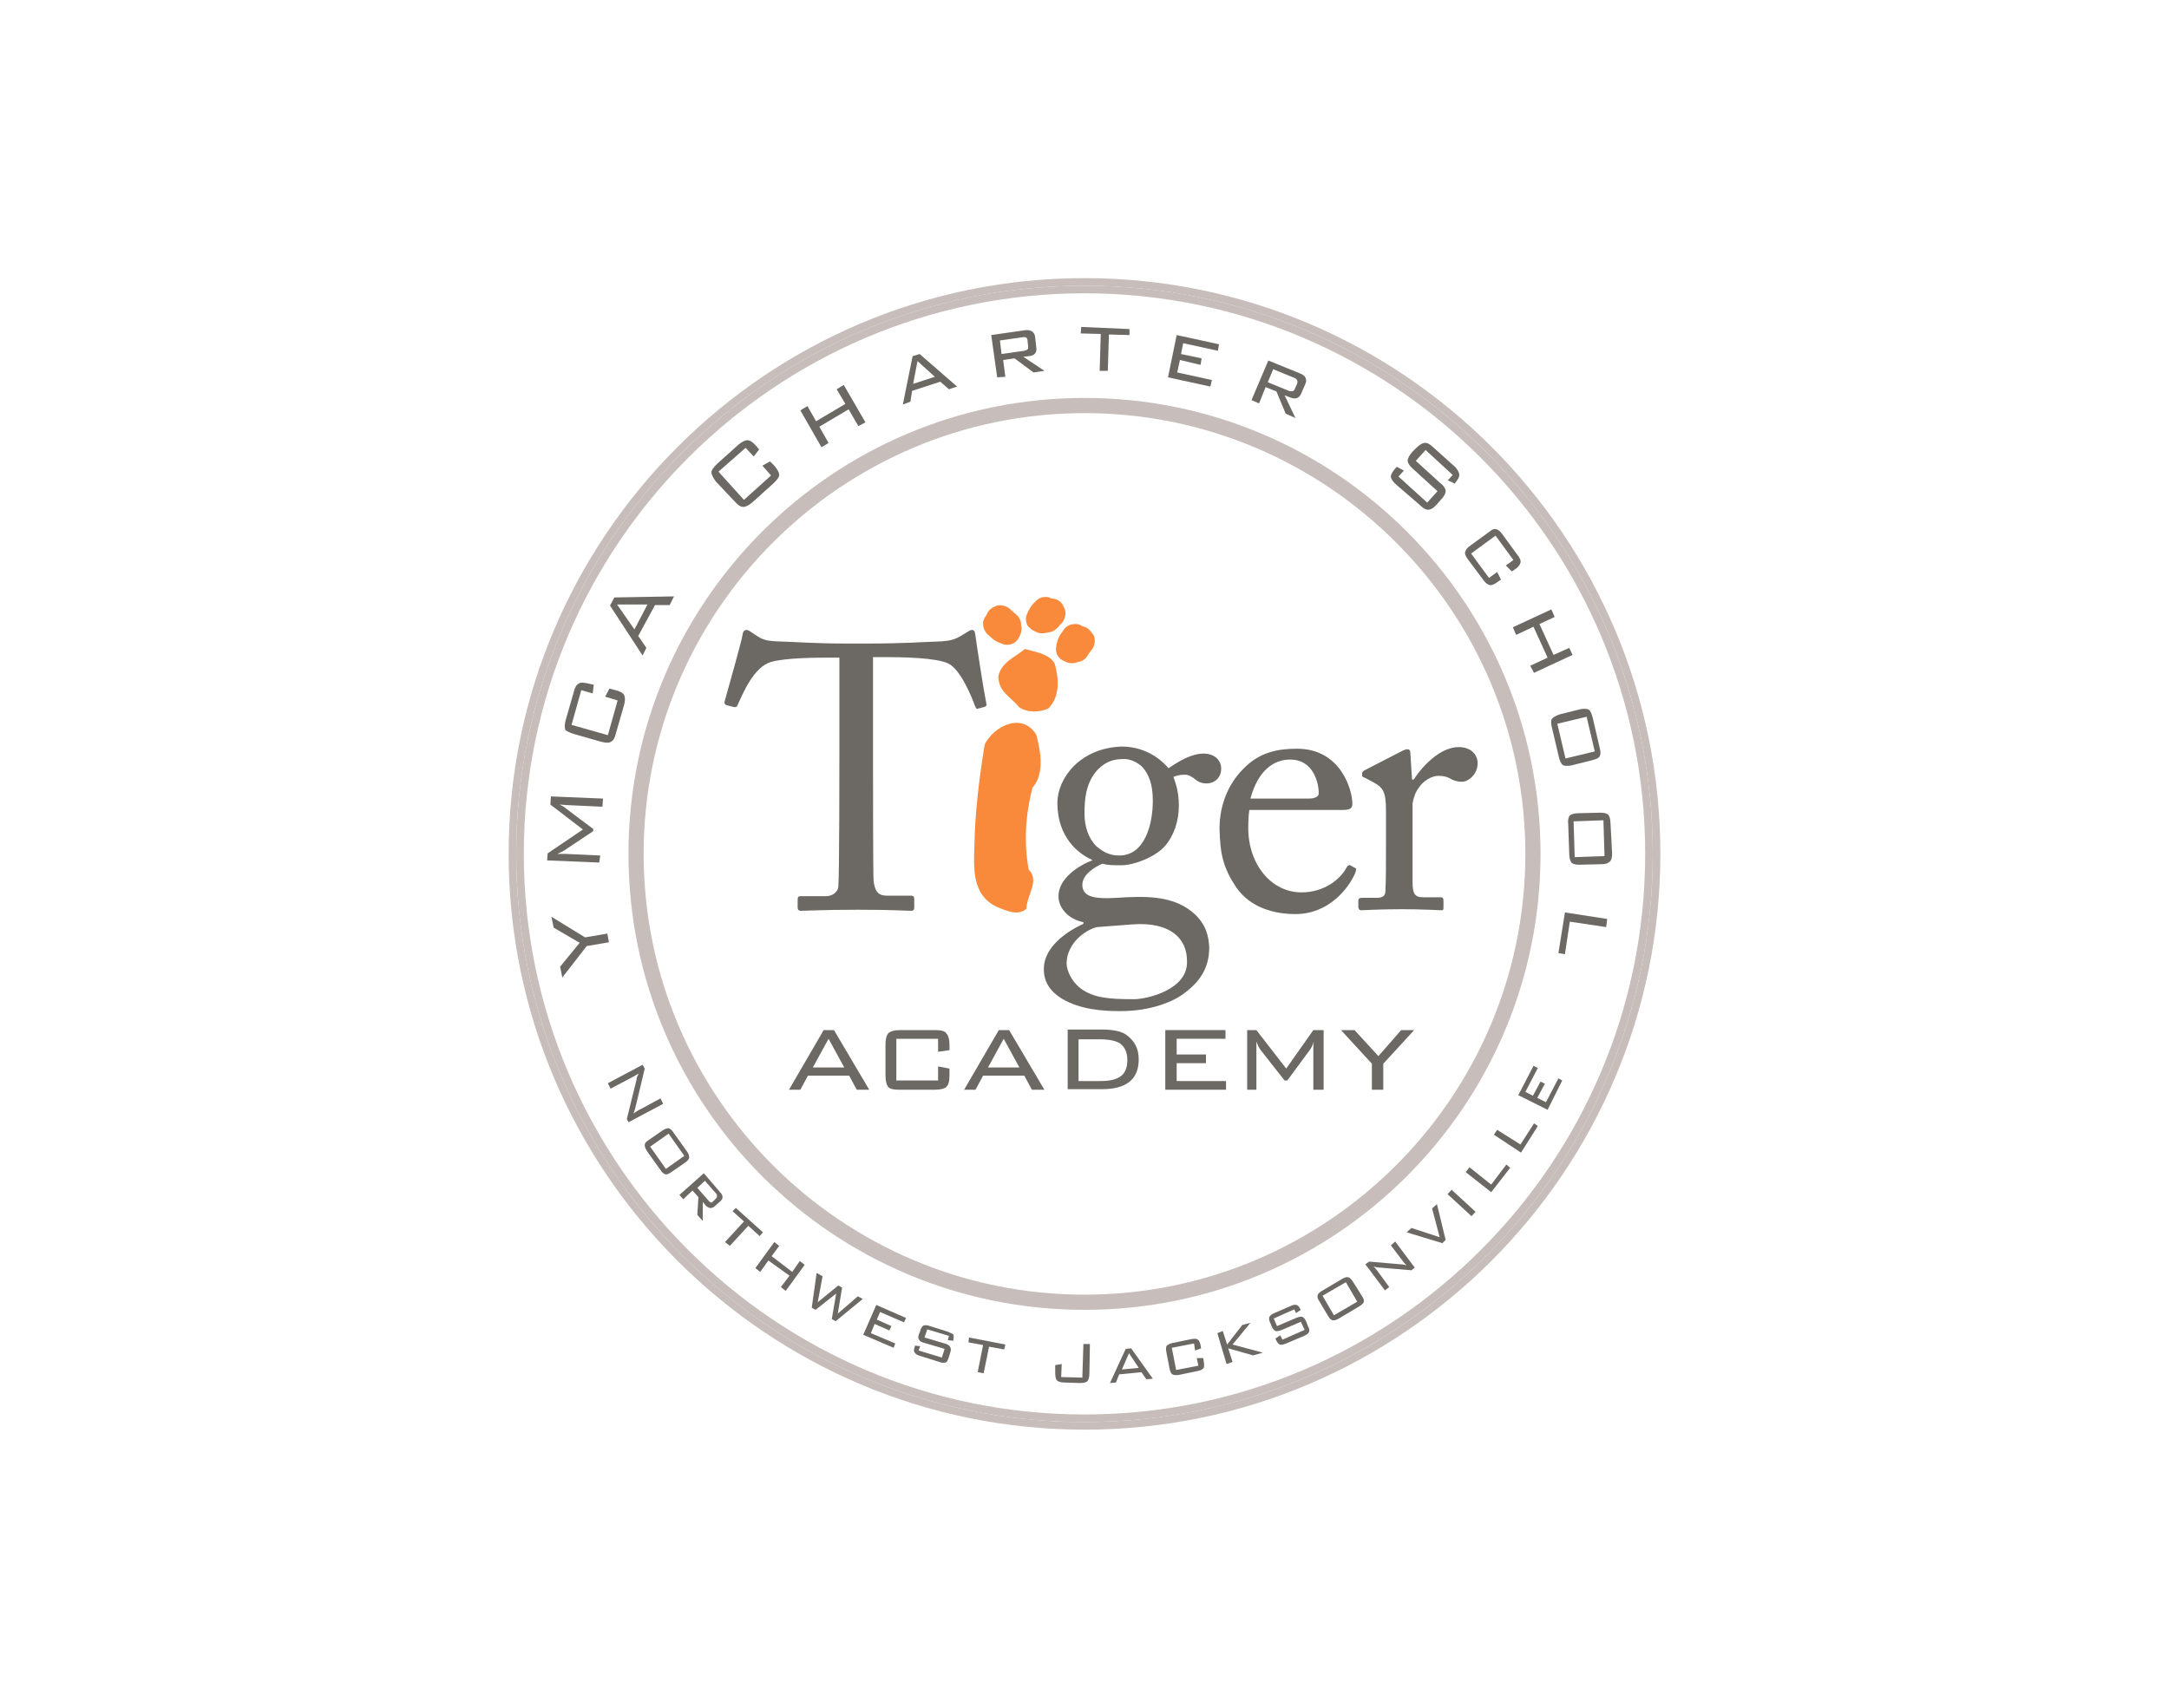 <?xml version="1.0" encoding="UTF-8"?> <!-- Generator: Adobe Illustrator 25.2.0, SVG Export Plug-In . SVG Version: 6.00 Build 0) --> <svg xmlns="http://www.w3.org/2000/svg" xmlns:xlink="http://www.w3.org/1999/xlink" version="1.1" id="Layer_1" x="0px" y="0px" viewBox="0 0 400 315" style="enable-background:new 0 0 400 315;" xml:space="preserve"> <style type="text/css"> .st0{fill:#C7BDBA;} .st1{fill:#F98A3C;} .st2{fill:#6C6863;} </style> <g> <path class="st0" d="M200,51.3c-58.6,0-106.2,47.7-106.2,106.2c0,58.6,47.7,106.2,106.2,106.2c58.6,0,106.2-47.7,106.2-106.2 C306.2,98.9,258.6,51.3,200,51.3z M200,262.3c-57.9,0-104.8-46.9-104.8-104.8c0-57.9,46.9-104.8,104.8-104.8 c57.9,0,104.8,46.9,104.8,104.8C304.8,215.4,257.9,262.3,200,262.3z"></path> <path class="st0" d="M200,52.7c-57.9,0-104.8,46.9-104.8,104.8c0,57.9,46.9,104.8,104.8,104.8c57.9,0,104.8-46.9,104.8-104.8 C304.8,99.6,257.9,52.7,200,52.7z M200,260.9c-57,0-103.4-46.4-103.4-103.4c0-57,46.4-103.4,103.4-103.4s103.4,46.4,103.4,103.4 C303.4,214.5,257,260.9,200,260.9z"></path> <path class="st0" d="M200,241.6c46.4,0,84.1-37.7,84.1-84.1c0-46.4-37.7-84.1-84.1-84.1s-84.1,37.7-84.1,84.1 C115.9,203.9,153.6,241.6,200,241.6z M200,76.2c44.8,0,81.3,36.5,81.3,81.3c0,44.8-36.5,81.3-81.3,81.3s-81.3-36.5-81.3-81.3 C118.7,112.7,155.2,76.2,200,76.2z"></path> <path class="st1" d="M184.1,124.8c0.1,2.9,2.3,3.7,3.8,5.6c1.5,1.1,3.8,1,5.4,0.3c2.2-2.1,2-5.6,1.2-8.3c-1-1.8-3.4-2.1-5.5-2.7 C187.3,121.2,184.6,122.1,184.1,124.8z"></path> <path class="st1" d="M191.1,135.5c-2.6-4.2-7.8-1.6-9.5,1.8c-1,6-1.8,12.7-1.9,18.5c-0.1,4.1-0.6,9.3,4.2,11.5 c1.7,0.7,3.9,1.7,5.4,0.3c0-2.4,2.5-5.2,0.4-7.2c-0.9-5.1-0.6-10,0.7-15.1C192.7,142.7,191.9,138.5,191.1,135.5z"></path> <path class="st2" d="M134.1,130.1l1.2,0.3c0.3,0.1,0.6,0,0.7-0.3c1-2.2,3-7.1,6.2-8c2.7-0.8,8.7-0.8,10.9-0.8h1.7V139 c0,1.3,0,22.6-0.2,24.6c-0.1,0.8-0.9,1.7-2.3,1.7h-4.7c-0.4,0-0.5,0.2-0.5,0.7v1.3c0,0.4,0.1,0.7,0.6,0.7c1,0,3.9-0.2,10.5-0.2 c6.8,0,9,0.2,9.7,0.2c0.6,0,0.7-0.2,0.7-0.6v-1.5c0-0.5-0.1-0.7-0.7-0.7h-4.4c-1.7,0-2.2-1-2.4-2.8c-0.1-1.2-0.1-20.6-0.1-21.5 v-19.7h1.9c3.4,0,9.9,0.1,12,1.2c2.3,1.1,4.4,6.4,4.9,7.8c0.2,0.5,0.3,0.6,0.6,0.5l1.1-0.3c0.3-0.1,0.5-0.2,0.4-0.6 c-0.6-3-1.9-11.6-2-12.5c-0.1-0.9-0.3-1.1-0.6-1.1c-0.3,0-0.5,0.1-0.8,0.3l-1.3,0.8c-1.2,0.7-2.1,0.9-3.6,1 c-3.4,0.1-6.4,0.4-13.9,0.4h-3.3c-6.5,0-9.4-0.3-13.1-0.4c-2-0.1-2.7-0.3-4-1.2l-0.9-0.6c-0.3-0.2-0.5-0.3-0.8-0.3 c-0.3,0-0.6,0.2-0.7,1.1c-0.1,0.8-2.6,9.7-3.3,12.2C133.6,129.9,133.8,130,134.1,130.1z"></path> <path class="st2" d="M195,148.1c0,6.2,3.7,9.3,6.4,10.5v0.1c-2.4,0.9-6.2,3.3-6.2,6.6c0,2.1,1.7,4.2,4.6,4.8v0.3 c-3.3,1.5-7.3,4.4-7.3,8.3c0,2.3,1,4.1,3.5,5.6c3.3,1.9,7.3,2.2,10.6,2.2c5.9,0,10-1.9,11.8-3.3c3.5-2.6,4.6-5.3,4.6-8.5 c-0.1-1.7-0.4-4.4-3.4-6.7c-2.8-2.1-6.2-2.8-11.9-2.5c-4.6,0.3-8.1,0.5-8.1-2.3c0-1.9,2.3-3.3,3.7-3.9c1,0.3,2,0.3,3.5,0.3 c2.3,0,6.2-1.5,8-3.5c1.8-2.1,2.6-4.8,2.6-7.5c0-2.4-0.5-3.9-1-5.3c0.9-0.4,1.7-0.4,2.2-0.4c0.6,0,1,0.3,1.5,0.6 c0.6,0.5,1.2,1,2.4,1c1.6,0,2.7-1.2,2.7-2.6c0.1-1.4-1-2.9-3.2-2.9c-2.3,0-4.6,1.4-6.5,2.7c-0.7-0.8-3.5-4-8.7-4 C199.1,138,195,143.6,195,148.1z M202.3,171l6.6-0.5c6.9-0.5,10,2.6,10,6.7c0.3,5.3-7.3,7.1-9.8,7.1c-4.9,0-7.4-0.3-9.7-1.9 c-1.4-1-2.7-3-2.7-4.8C196.8,173.9,200.2,171.5,202.3,171z M202.5,141.9c1.7-1.7,3.3-1.9,4.9-1.9c1,0,2.4,0.6,3.3,1.5 c1.2,1.4,1.9,3.2,1.9,6.2c0,4.4-1.5,10.1-6.2,10.1c-1.7,0-2.9-0.6-4.2-1.7c-1.5-1.5-2.2-3.7-2.2-6 C200,147.5,200.2,144.3,202.5,141.9z"></path> <path class="st2" d="M228,163.7c2.6,3.7,6.9,4.9,10.9,4.9c6.2,0,9.8-4.8,11-7.5c0.3-0.8,0.2-1,0-1l-0.9-0.5 c-0.2-0.1-0.5,0.1-0.6,0.3c-1.2,2.3-4.2,4.7-8.4,4.7c-5.5,0-9.8-5.1-9.8-11.9c0-1.6,0.1-2.7,0.2-3.3h17.1c1.1,0,1.9-0.1,1.9-1.1 c0-2.7-2.2-10.2-10.2-10.2c-3.5,0-6.9,0.6-9.9,3.7c-3.7,3.7-4.4,8.3-4.4,11C225,157.6,225.6,160.1,228,163.7z M237.9,140.1 c4.5,0,5.3,4.6,5.3,6.2c0,0.6-0.6,1-1.9,1h-10.7C232,142.1,234.9,140.1,237.9,140.1z"></path> <path class="st2" d="M251,167.9c0.4,0,3.3-0.2,7.6-0.2c3.7,0,6.9,0.2,7.3,0.2c0.3,0,0.3-0.2,0.3-0.6v-1.2c0-0.4-0.1-0.6-0.5-0.6 h-3.3c-1.5,0-1.9-0.7-1.9-2.8v-14.5c0-0.2,0.3-1.5,0.7-2.2c1.2-2.2,3-2.9,4.1-2.9c0.9,0,1.7,0.2,2.3,0.6c0.6,0.3,1.2,0.5,2,0.5 c1.2,0,2.9-1.4,2.9-3.4c0-1.6-1.2-3-3.5-3c-3,0-6.2,2.8-8.3,6h-0.3l-0.3-4.8c0-0.4-0.1-0.8-0.5-0.8c-0.3,0-0.6,0.1-1,0.3l-6.8,3.5 c-0.4,0.2-0.6,0.4-0.6,0.6v0.4c0,0.3,0.1,0.3,0.6,0.5l1.3,0.7c1.9,1,2.5,1.7,2.5,5.3v6.5c0,3.6,0,6-0.1,8.3c0,0.9-0.5,1.3-1.5,1.3 h-2.7c-0.6,0-0.8,0.1-0.8,0.6v1.2C250.6,167.8,250.8,167.9,251,167.9z"></path> <path class="st2" d="M151.9,190l-6.4,11h2.1l1.4-2.6h7.6l1.4,2.6h2.3l-6.5-11H151.9z M149.9,196.9l2.9-5.3l2.9,5.3H149.9z"></path> <path class="st2" d="M172.5,190H166c-1,0-1.7,0.2-2.1,0.5c-0.4,0.4-0.6,1.1-0.6,2.1v5.8c0,1,0.2,1.7,0.5,2.1 c0.4,0.4,1.1,0.5,2.1,0.5h6.5c1,0,1.8-0.2,2.1-0.5c0.4-0.4,0.6-1,0.6-2.1v-1.3l-2.1-0.4v2.6h-7.7v-7.7h7.7v2.4l2.1-0.3v-1 c0-1-0.2-1.7-0.6-2.1C174.3,190.2,173.6,190,172.5,190z"></path> <path class="st2" d="M184.2,190l-6.4,11h2.1l1.4-2.6h7.6l1.4,2.6h2.3l-6.5-11H184.2z M182.2,196.9l2.9-5.3l2.9,5.3H182.2z"></path> <path class="st2" d="M207.6,190.8c-0.9-0.6-2.4-0.9-4.4-0.9h-6.3v11h6.3c4.5,0,6.8-1.8,6.8-5.5C210,193.4,209.2,191.9,207.6,190.8z M206.7,198.5c-0.8,0.6-2,0.9-3.8,0.9h-4v-7.7h4c1.7,0,3,0.3,3.7,0.8c0.8,0.6,1.3,1.6,1.3,3C207.9,196.9,207.5,197.9,206.7,198.5z"></path> <polygon class="st2" points="217,196.1 222.4,196.1 222.4,194.5 217,194.5 217,191.6 226,191.6 226,190 214.9,190 214.9,201 226.1,201 226.1,199.4 217,199.4 "></polygon> <path class="st2" d="M237.2,197.1l-5.5-7.1H230v11h1.7v-7.4l0-1.5c0.2,0.6,0.5,1.2,0.8,1.6l4.4,5.6h0.5l4.2-5.7 c0.2-0.3,0.5-0.8,0.7-1.5c-0.1,0.5-0.1,1-0.1,1.5v7.4h1.9v-11h-1.9L237.2,197.1z"></path> <polygon class="st2" points="254.2,194.8 249.8,190 247.3,190 253,196.2 253,201 255.1,201 255.1,196.2 260.8,190 258.4,190 "></polygon> <path class="st2" d="M121.8,202.6l-3.5,1.9c-0.7,0.3-1.2,0.7-1.5,0.9c0.2-0.4,0.3-0.8,0.4-1.2l1.7-7.1l-0.4-0.7l-6.4,3.4l0.5,1 l3.8-2c0.6-0.3,1-0.6,1.4-0.8c-0.1,0.2-0.2,0.4-0.3,0.6c0,0-0.1,0.2-0.1,0.5l-1.8,7.3l0.3,0.6l6.4-3.4L121.8,202.6z"></path> <path class="st2" d="M127.1,213.5c0-0.3-0.1-0.7-0.4-1.1l-2.5-3.5c-0.3-0.5-0.6-0.7-0.9-0.8c-0.3,0-0.6,0.1-1.1,0.4l-2.6,1.8 c-0.5,0.3-0.7,0.6-0.7,0.9c0,0.3,0.1,0.6,0.4,1.1l2.5,3.5c0.3,0.5,0.6,0.7,0.9,0.8c0.3,0.1,0.6-0.1,1.1-0.4l2.6-1.8 C126.8,214.1,127.1,213.8,127.1,213.5z M122.8,215.6l-2.9-4.1l3.4-2.4l2.9,4.1L122.8,215.6z"></path> <path class="st2" d="M129.8,216.4l-4.5,4l0.7,0.8l1.7-1.6l1.1,1.2l-0.2,3.3l1,1.1l0-3.5l0.5,0.6c0.6,0.6,1.1,0.7,1.7,0.2l1-0.9 c0.6-0.5,0.6-1.1,0-1.7L129.8,216.4z M132,221.1l-0.5,0.5c-0.1,0.1-0.2,0.2-0.3,0.2c-0.2,0-0.3-0.1-0.5-0.3l-2.1-2.4l1.4-1.3 l2.1,2.4C132.3,220.5,132.3,220.8,132,221.1z"></path> <polygon class="st2" points="140.7,227.3 135.7,222.8 135.1,223.4 137.2,225.3 133.7,229.1 134.6,229.8 138,226.1 140.1,228 "></polygon> <polygon class="st2" points="146.1,234.6 142.3,231.7 143.7,229.8 142.8,229.1 139.3,233.9 140.2,234.6 141.7,232.5 145.6,235.3 144,237.4 144.9,238.1 148.4,233.3 147.5,232.6 "></polygon> <polygon class="st2" points="154.5,242.3 155.3,237.5 154.6,237.1 150.8,240.2 151.7,235.4 150.6,234.8 149.7,241.2 150.4,241.6 154.2,238.6 153.4,243.3 154.1,243.7 159.1,239.6 158.2,239.1 "></polygon> <polygon class="st2" points="159.2,246.2 164.8,248.6 165.1,247.8 160.6,245.9 161.3,244.2 164,245.4 164.4,244.6 161.7,243.4 162.3,242 166.7,243.9 167.1,243.1 161.6,240.7 "></polygon> <path class="st2" d="M174.7,245.6l-3.2-1c-0.5-0.2-0.9-0.2-1.2-0.1c-0.2,0.1-0.5,0.5-0.6,1l-0.2,0.5c-0.2,0.5-0.2,0.9,0,1.1 c0.1,0.3,0.5,0.5,1,0.6l3.7,1.1l-0.5,1.6l-4.3-1.3l0.3-0.8l-1-0.1l0,0.2c-0.2,0.5-0.2,0.9,0,1.1c0.1,0.2,0.5,0.5,1,0.6l3.5,1.1 c0.5,0.2,0.9,0.2,1.2,0.1c0.3-0.1,0.4-0.5,0.6-1l0.2-0.7c0.2-0.5,0.2-0.9,0-1.2c-0.1-0.2-0.5-0.5-1-0.6l-3.7-1.1l0.5-1.5l4,1.2 l-0.2,0.8l1,0.1l0-0.1c0.1-0.5,0.1-0.8,0-1.1C175.6,246,175.2,245.8,174.7,245.6z"></path> <polygon class="st2" points="178.6,247.6 181.3,248.1 180.3,253.1 181.4,253.3 182.4,248.4 185.2,248.9 185.4,248 178.7,246.7 "></polygon> <path class="st2" d="M199.6,254.1l-3.9-0.1l0.1-2.4l-1.2,0.2l0,1.4c0,0.7,0.1,1.1,0.3,1.4c0.2,0.2,0.7,0.4,1.3,0.4l2.9,0.1 c0.7,0,1.1-0.1,1.4-0.3c0.2-0.2,0.4-0.7,0.4-1.4l0.1-5.5l-1.2,0L199.6,254.1z"></path> <path class="st2" d="M207.6,248.8l-2.9,6.3l1.1-0.1l0.6-1.5l4.1-0.4l0.9,1.3l1.2-0.1l-4-5.6L207.6,248.8z M206.9,252.6l1.3-3 l1.8,2.7L206.9,252.6z"></path> <path class="st2" d="M221.9,250.5l-1.2,0l0.3,1.4l-4.1,0.8l-0.8-4.1l4.1-0.8l0.2,1.3l1.1-0.4l-0.1-0.6c-0.1-0.5-0.3-0.9-0.5-1 c-0.2-0.2-0.6-0.2-1.2-0.1l-3.4,0.7c-0.5,0.1-0.9,0.3-1.1,0.5c-0.2,0.2-0.2,0.6-0.1,1.2l0.6,3.1c0.1,0.5,0.3,0.9,0.5,1 c0.2,0.1,0.6,0.2,1.2,0.1l3.4-0.7c0.6-0.1,0.9-0.3,1.1-0.5c0.2-0.2,0.2-0.6,0.1-1.2L221.9,250.5z"></path> <polygon class="st2" points="230.6,244 229.1,244.4 226.3,248 225.5,245.5 224.5,245.9 226.2,251.6 227.3,251.2 226.5,248.7 231.1,250 232.9,249.5 227.3,248 "></polygon> <path class="st2" d="M240.9,243.8c-0.2-0.5-0.5-0.8-0.7-0.9c-0.3-0.1-0.7,0-1.2,0.2l-3.5,1.5l-0.6-1.4l3.8-1.7l0.3,0.7l0.9-0.6 l-0.1-0.1c-0.2-0.5-0.4-0.7-0.7-0.8c-0.3-0.1-0.7,0-1.1,0.2l-3,1.3c-0.5,0.2-0.8,0.5-0.9,0.7c-0.1,0.3-0.1,0.6,0.2,1.2l0.2,0.5 c0.2,0.5,0.5,0.8,0.7,0.9c0.3,0.1,0.7,0,1.2-0.2l3.5-1.5l0.7,1.5l-4.1,1.8l-0.4-0.8l-0.9,0.6l0.1,0.2c0.2,0.5,0.5,0.8,0.7,0.9 c0.3,0.1,0.7,0,1.2-0.2l3.3-1.4c0.5-0.2,0.8-0.5,0.9-0.7c0.1-0.3,0.1-0.6-0.2-1.1L240.9,243.8z"></path> <path class="st2" d="M249.5,236.4c-0.3-0.5-0.6-0.7-0.8-0.8c-0.3-0.1-0.7,0-1.2,0.3l-3.7,2.2c-0.5,0.3-0.8,0.6-0.8,0.8 c-0.1,0.3,0,0.7,0.3,1.1l1.6,2.7c0.3,0.5,0.6,0.8,0.8,0.8c0.3,0.1,0.7,0,1.2-0.3l3.7-2.2c0.5-0.3,0.8-0.6,0.9-0.8 c0.1-0.3,0-0.6-0.3-1.1L249.5,236.4z M246,242.6l-2.1-3.6l4.3-2.5l2.1,3.6L246,242.6z"></path> <path class="st2" d="M256.5,229.7l2.2,2.9c0.2,0.3,0.5,0.6,0.7,0.8c-0.3-0.1-0.7-0.2-1.1-0.2l-5.8-0.5l-0.7,0.5l3.6,4.8l0.8-0.6 l-2.2-3c-0.2-0.3-0.5-0.6-0.7-0.8c0.3,0.1,0.7,0.2,1.1,0.2l5.9,0.5l0.6-0.5l-3.6-4.8L256.5,229.7z"></path> <polygon class="st2" points="264.1,222.9 265.5,228.2 260.3,226.5 259.4,227.3 266,229.3 266.6,228.7 265,222.1 "></polygon> <rect x="268.9" y="218.7" transform="matrix(0.677 -0.736 0.736 0.677 -76.052 270.111)" class="st2" width="1.1" height="6"></rect> <polygon class="st2" points="275,218.5 271,215.3 270.3,216.2 275,219.9 278.5,215.4 277.8,214.8 "></polygon> <polygon class="st2" points="280.4,211.1 276.1,208.4 275.5,209.3 280.5,212.6 283.6,207.7 282.9,207.2 "></polygon> <polygon class="st2" points="285.1,203.3 283.5,202.5 284.9,199.9 284.1,199.5 282.7,202.1 281.3,201.4 283.6,197 282.8,196.6 280,202 285.4,204.7 288.1,199.3 287.4,198.9 "></polygon> <polygon class="st2" points="112,172.2 107.9,172.9 101.7,169.1 102.1,171.1 106.9,173.9 103.3,178.3 103.7,180.3 108.2,174.5 112.3,173.8 "></polygon> <path class="st2" d="M110.7,157.8l-6.5-0.3c-0.6,0-1,0-1.4,0c0.6-0.3,1-0.5,1.2-0.6l5.4-3.6l0-0.4l-5.2-3.9c-0.2-0.2-0.6-0.4-1-0.6 l1.4,0.1l6.5,0.3l0.1-1.5l-9.6-0.4l-0.1,1.5l6,4.6l-6.5,4.4l-0.1,1.3l9.6,0.4L110.7,157.8z"></path> <path class="st2" d="M105.9,135.4l4.9,1.4c0.8,0.2,1.5,0.3,1.9,0c0.4-0.2,0.7-0.7,0.9-1.6l1.5-5.2c0.2-0.8,0.2-1.4,0-1.8 c-0.2-0.4-0.8-0.7-1.6-0.9l-1.1-0.3l-0.8,1.5l2.3,0.7l-1.8,6.4l-6.7-1.9l1.8-6.4l2.1,0.6l0.2-1.6l-0.9-0.2c-0.9-0.2-1.5-0.3-1.9,0 c-0.4,0.2-0.7,0.7-0.9,1.6l-1.5,5.2c-0.2,0.8-0.2,1.4,0,1.8C104.5,134.8,105.1,135.2,105.9,135.4z"></path> <path class="st2" d="M119.2,119.5l-1.5-2.2l3.1-5.7l2.7,0l0.8-1.6l-11,0.2l-0.8,1.5l6,9.2L119.2,119.5z M113.8,111.5l5.6,0 l-2.4,4.6L113.8,111.5z"></path> <path class="st2" d="M135.5,92.5c0.6,0.7,1.1,1,1.6,1c0.4,0,1-0.3,1.6-0.8l4-3.6c0.6-0.6,1-1.1,1-1.5c0-0.4-0.3-1-0.9-1.7l-0.8-0.8 l-1.4,0.8l1.6,1.8l-5,4.5l-4.7-5.2l5-4.4l1.5,1.6l1-1.3l-0.6-0.7c-0.6-0.7-1.1-1-1.6-1c-0.4,0-1,0.3-1.6,0.8l-4,3.6 c-0.6,0.6-1,1.1-1,1.5c0,0.4,0.3,1,0.8,1.7L135.5,92.5z"></path> <polygon class="st2" points="152.8,81.7 151.1,78.7 156.5,75.5 158.3,78.6 159.6,77.9 155.6,71 154.3,71.8 155.9,74.5 150.5,77.7 148.9,74.9 147.6,75.7 151.5,82.5 "></polygon> <path class="st2" d="M168.2,72.1l5.2-1.7l1.6,1.4l1.5-0.5l-6.9-6l-1.3,0.4l-1.8,8.9l1.4-0.5L168.2,72.1z M169.2,66.6l3.2,2.9 l-4,1.3L169.2,66.6z"></path> <path class="st2" d="M185.4,69.5l-0.4-3.1l2.1-0.3l3.5,2.6l2-0.3l-3.9-2.6l1-0.1c1.1-0.1,1.6-0.7,1.4-1.7l-0.2-1.8 c-0.1-1-0.8-1.4-1.8-1.3l-6.3,0.9l1.1,7.8L185.4,69.5z M188.6,62.2c0.6-0.1,0.9,0.1,0.9,0.7l0.1,0.9c0,0.2,0,0.4,0,0.5 c-0.1,0.2-0.3,0.3-0.7,0.4l-4.2,0.6l-0.3-2.5L188.6,62.2z"></path> <polygon class="st2" points="202.8,68.4 204.3,68.4 204.5,61.7 208.3,61.8 208.3,60.7 199.4,60.3 199.3,61.5 203,61.6 "></polygon> <polygon class="st2" points="223.5,70.1 217.1,68.7 217.6,66.4 221.4,67.3 221.6,66.1 217.8,65.3 218.2,63.3 224.6,64.7 224.8,63.5 217,61.8 215.4,69.6 223.2,71.3 "></polygon> <path class="st2" d="M233.4,71.4l2,0.8l1.7,4.1l1.8,0.8l-2-4.2l1,0.4c1,0.4,1.7,0.2,2.1-0.8l0.7-1.6c0.4-0.9,0.1-1.6-0.9-2 l-5.9-2.4l-3.1,7.3l1.4,0.6L233.4,71.4z M234.8,68.1l3.9,1.6c0.5,0.2,0.7,0.6,0.5,1.1l-0.4,0.9c-0.1,0.2-0.2,0.4-0.3,0.4 c-0.2,0.1-0.4,0.1-0.8,0l-3.9-1.6L234.8,68.1z"></path> <path class="st2" d="M261.9,93.2c0.6,0.6,1.2,0.9,1.6,0.8c0.4,0,1-0.4,1.5-1l0.7-0.8c0.6-0.6,0.9-1.2,0.9-1.6c0-0.4-0.3-1-1-1.5 l-4.5-4.1l1.8-2l5,4.6l-0.9,1l1.3,0.6l0.1-0.2c0.5-0.6,0.8-1.1,0.7-1.6c-0.1-0.4-0.4-1-1-1.5l-3.8-3.4c-0.6-0.6-1.2-0.9-1.6-0.8 c-0.4,0-1,0.4-1.6,1l-0.6,0.6c-0.6,0.7-0.9,1.2-0.9,1.7c0,0.4,0.4,1,1,1.5l4.5,4.1l-1.9,2.1l-5.3-4.8l1-1.1l-1.3-0.7l-0.2,0.2 c-0.6,0.7-0.9,1.2-0.9,1.6c0,0.4,0.4,1,1,1.5L261.9,93.2z"></path> <path class="st2" d="M273.5,106.9c0.4,0.6,0.8,0.9,1.2,1c0.4,0.1,0.8-0.1,1.4-0.5l0.7-0.5l-0.7-1.4l-1.5,1.1l-3.3-4.5l4.5-3.3 l3.3,4.5l-1.4,1l1.1,1.1l0.6-0.4c0.6-0.4,0.9-0.8,1-1.2c0.1-0.4-0.1-0.9-0.6-1.5l-2.7-3.7c-0.4-0.6-0.8-0.9-1.2-1 c-0.4-0.1-0.8,0.1-1.4,0.6l-3.3,2.4c-0.6,0.4-0.9,0.8-1,1.2c-0.1,0.4,0.1,0.8,0.6,1.5L273.5,106.9z"></path> <polygon class="st2" points="279.6,117.1 282.8,115.6 285.4,121.3 282.2,122.8 282.9,124.1 290,120.8 289.4,119.5 286.5,120.8 283.9,115.1 286.7,113.8 286.1,112.4 279,115.7 "></polygon> <path class="st2" d="M286.2,132.6c-0.2,0.3-0.2,0.8,0,1.6l1.3,5.5c0.2,0.7,0.4,1.2,0.7,1.4c0.3,0.2,0.8,0.2,1.5,0.1l4-1 c0.7-0.2,1.2-0.4,1.3-0.7c0.2-0.3,0.2-0.9,0-1.6l-1.3-5.6c-0.2-0.7-0.4-1.2-0.7-1.4c-0.3-0.2-0.8-0.2-1.5-0.1l-4,1 C286.8,132.1,286.4,132.3,286.2,132.6z M292.6,132.2l1.5,6.4l-5.4,1.3l-1.5-6.4L292.6,132.2z"></path> <path class="st2" d="M297,151.8c0-0.7-0.2-1.3-0.4-1.5c-0.3-0.3-0.8-0.4-1.5-0.4l-4.1,0.1c-0.7,0-1.2,0.2-1.5,0.4 c-0.2,0.3-0.4,0.8-0.3,1.5l0.2,5.7c0,0.7,0.2,1.2,0.4,1.5c0.3,0.3,0.8,0.4,1.5,0.4l4.1-0.1c0.7,0,1.2-0.2,1.5-0.5 c0.3-0.3,0.4-0.8,0.4-1.5L297,151.8z M290.4,158.1l-0.2-6.6l5.5-0.2l0.2,6.6L290.4,158.1z"></path> <polygon class="st2" points="287.4,175.8 288.6,176 289.5,170 296.2,171 296.4,169.5 288.6,168.3 "></polygon> <path class="st1" d="M182.6,117.4c0.4,0.4,0.9,0.9,2.1,1.3l0.2,0.1c1.2,0.4,2.5-0.1,3-1.2l0.1-0.2c0.3-0.5,0.4-1.1,0.4-1.6 c0,0,0-0.2-0.1-0.3c0-0.1,0-0.2,0-0.3c0-0.9-0.5-1.6-1.2-2.1c-0.1-0.1-0.3-0.3-0.3-0.3l-0.2-0.2l0.1,0.2c-0.7-1-2.2-1.5-3.3-0.9 l-0.4,0.2c-0.5,0.3-0.9,0.8-1.1,1.4c-0.3,0.3-0.5,0.8-0.6,1.2c0,0.1,0,0.3,0,0.4c0,0.7,0.3,1.3,0.7,1.8L182.6,117.4z"></path> <path class="st2" d="M193.6,116.5C193.6,116.5,193.6,116.5,193.6,116.5C193.6,116.5,193.6,116.5,193.6,116.5 C193.6,116.5,193.6,116.5,193.6,116.5z"></path> <path class="st1" d="M191.2,116.6l0.2,0.1c0.7,0.2,1.4,0.1,2.1-0.1c0,0-0.1,0-0.1,0c0.1,0,0.1,0,0.2,0c0,0,0,0,0,0c0,0,0,0,0,0 c0,0,0,0,0,0h0c0.2,0,0.3-0.1,0.5-0.2c-0.1,0.1-0.3,0.1-0.5,0.2c0.6-0.1,1-0.4,1.4-0.8c0.2-0.2,0.4-0.4,0.4-0.4l0.1-0.1l-0.2,0.1 c0.7-0.5,1.2-1.4,1.2-2.3c0-0.4-0.1-0.7-0.3-1.1l-0.2-0.4c-0.4-0.8-1.3-1.2-2.1-1.2c-0.3-0.2-0.7-0.3-1-0.3c-0.7,0-1.3,0.2-1.8,0.7 l-0.4,0.4c-0.4,0.4-0.9,1-1.3,2.1l-0.1,0.2c-0.2,0.6-0.1,1.3,0.2,1.9C190,116,190.6,116.4,191.2,116.6z M195.7,113.5 C195.7,113.5,195.7,113.5,195.7,113.5l0,0.2C195.7,113.7,195.7,113.6,195.7,113.5z"></path> <path class="st1" d="M193.6,116.5c0.2-0.1,0.3-0.1,0.5-0.2C193.9,116.4,193.8,116.5,193.6,116.5z"></path> <polygon class="st1" points="193.6,116.5 193.6,116.5 193.6,116.5 "></polygon> <path class="st1" d="M196.2,116.1l-0.4,0.6c-0.4,0.5-0.7,1-1,2.3l0,0.2c-0.3,1.2,0.4,2.4,1.6,2.8l0.2,0.1c0.7,0.3,1.5,0.3,2.2,0 c0.8-0.1,1.5-0.6,1.9-1.4c0.1-0.2,0.3-0.4,0.3-0.4l0.1-0.2l-0.1,0.1c0.6-0.5,0.9-1.3,0.9-2c0-0.5-0.1-1-0.5-1.4l-0.3-0.4 c-0.4-0.5-0.9-0.8-1.5-0.9c-0.4-0.3-0.8-0.4-1.3-0.4C197.5,115.1,196.7,115.4,196.2,116.1z"></path> </g> </svg> 